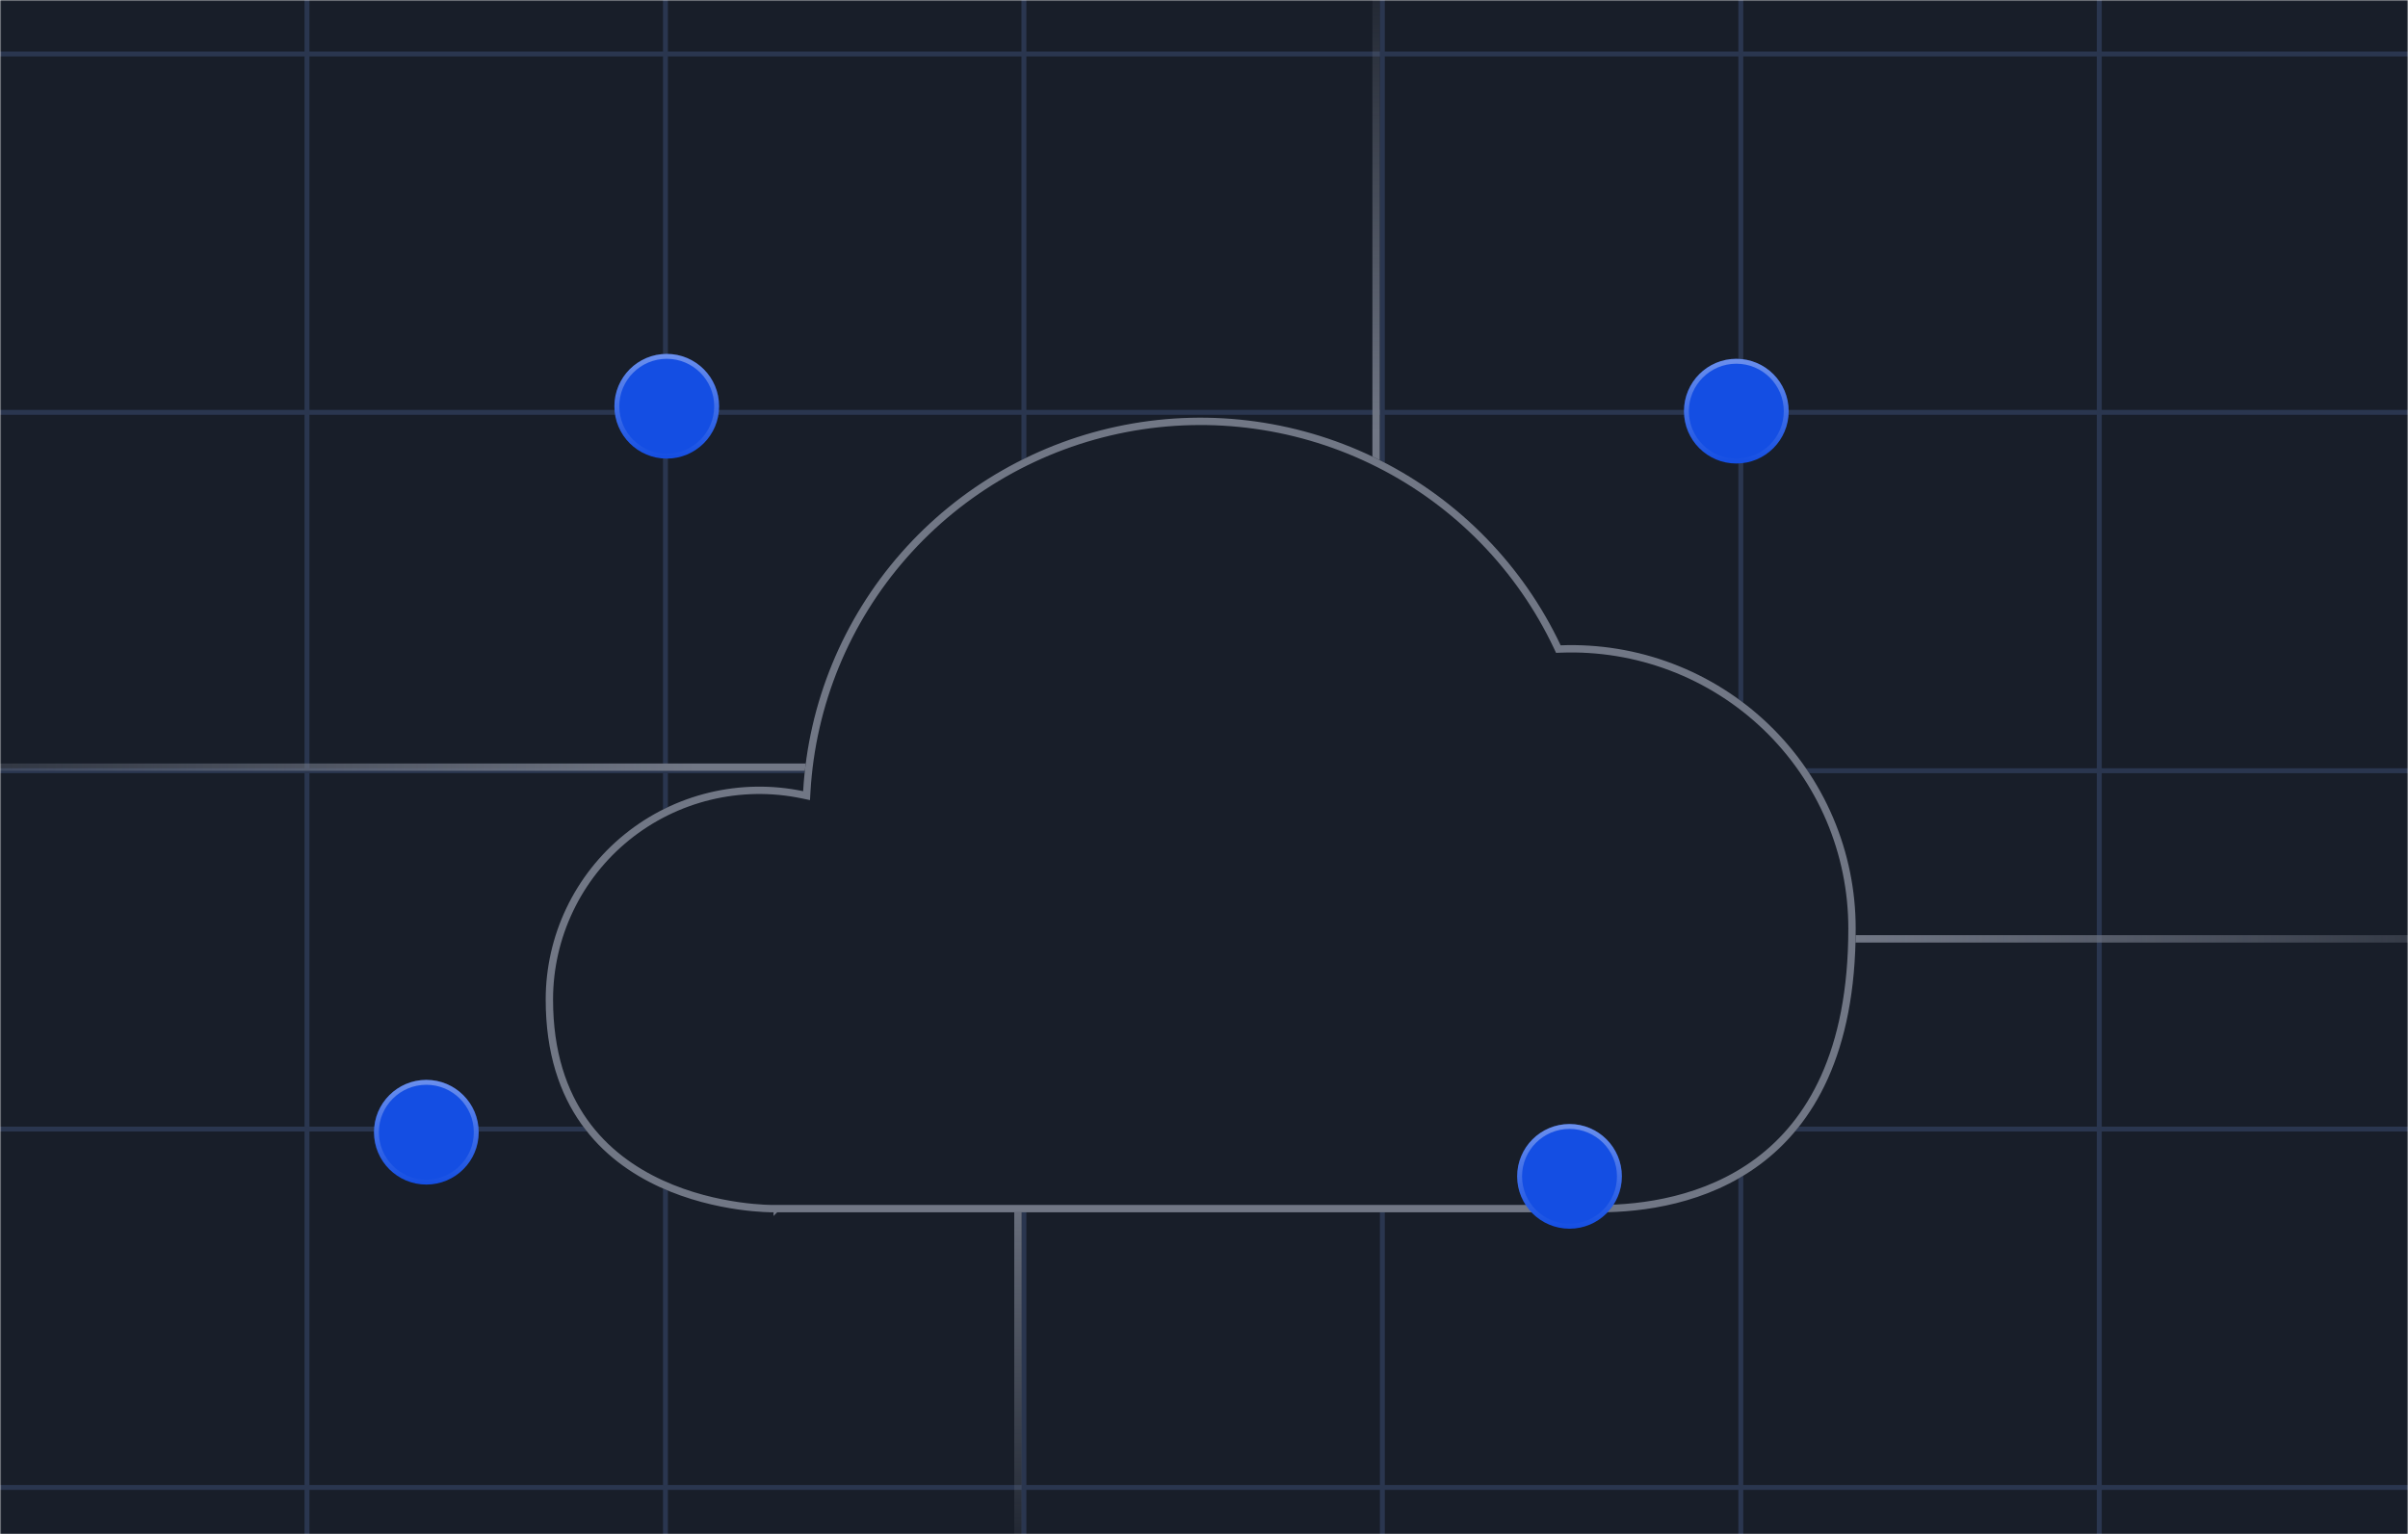 <svg width="797" height="508" viewBox="0 0 797 508" fill="none" xmlns="http://www.w3.org/2000/svg">
<mask id="mask0_2733_41166" style="mask-type:alpha" maskUnits="userSpaceOnUse" x="0" y="0" width="797" height="508">
<rect width="797" height="508" fill="#D9D9D9"/>
</mask>
<g mask="url(#mask0_2733_41166)">
<rect width="967.591" height="545.92" transform="translate(-85.58 -19.386)" fill="#8FD0FF"/>
<g clip-path="url(#clip0_2733_41166)">
<rect width="967.84" height="545.628" transform="translate(-85.704 -19.24)" fill="#181E29"/>
<line x1="338.895" y1="-693.155" x2="338.895" y2="1182.44" stroke="#2A364F" stroke-width="1.624"/>
<line x1="101.612" y1="-693.155" x2="101.612" y2="1182.44" stroke="#2A364F" stroke-width="1.624"/>
<line x1="576.174" y1="-693.155" x2="576.174" y2="1182.44" stroke="#2A364F" stroke-width="1.624"/>
<line x1="457.534" y1="-693.155" x2="457.534" y2="1182.44" stroke="#2A364F" stroke-width="1.624"/>
<line x1="220.254" y1="-693.155" x2="220.254" y2="1182.44" stroke="#2A364F" stroke-width="1.624"/>
<line x1="694.814" y1="-693.155" x2="694.814" y2="1182.44" stroke="#2A364F" stroke-width="1.624"/>
<line x1="-540.394" y1="136.514" x2="1335.2" y2="136.514" stroke="#2A364F" stroke-width="1.624"/>
<line x1="-540.394" y1="373.794" x2="1335.2" y2="373.794" stroke="#2A364F" stroke-width="1.624"/>
<line x1="-540.394" y1="492.433" x2="1335.2" y2="492.433" stroke="#2A364F" stroke-width="1.624"/>
<line x1="-540.394" y1="17.873" x2="1335.2" y2="17.873" stroke="#2A364F" stroke-width="1.624"/>
<line x1="-540.394" y1="255.153" x2="1335.2" y2="255.153" stroke="#2A364F" stroke-width="1.624"/>
<line x1="-94.229" y1="253.98" x2="296.317" y2="253.98" stroke="url(#paint0_linear_2733_41166)" stroke-width="2.436" stroke-linecap="round"/>
<line x1="569.943" y1="310.816" x2="960.489" y2="310.816" stroke="url(#paint1_linear_2733_41166)" stroke-width="2.436" stroke-linecap="round"/>
<line x1="455.458" y1="221.502" x2="455.458" y2="-18.022" stroke="url(#paint2_linear_2733_41166)" stroke-width="2.436" stroke-linecap="round"/>
<line x1="336.914" y1="616.108" x2="336.914" y2="376.584" stroke="url(#paint3_linear_2733_41166)" stroke-width="2.436" stroke-linecap="round"/>
<g filter="url(#filter0_d_2733_41166)">
<path d="M614.194 291.17C614.205 278.551 611.661 266.059 606.712 254.443C601.763 242.828 594.513 232.327 585.395 223.572C576.276 214.816 565.478 207.985 553.648 203.488C541.817 198.991 529.197 196.92 516.544 197.401C504.066 170.995 483.117 149.486 457.005 136.27C430.893 123.055 401.107 118.886 372.353 124.424C343.599 129.961 317.515 144.889 298.223 166.849C278.931 188.808 267.531 216.548 265.822 245.685C255.53 243.537 244.886 243.703 234.667 246.172C224.447 248.641 214.909 253.35 206.746 259.957C198.584 266.564 192.003 274.902 187.482 284.365C182.961 293.827 180.615 304.175 180.614 314.655C180.614 386.236 256.019 385.108 256.019 385.108C256.019 385.108 422.616 385.108 529.363 385.108C558.169 385.108 614.194 374.099 614.194 291.17Z" fill="#181E29"/>
<path d="M612.976 291.169V291.17C612.976 332.331 599.091 355.417 581.853 368.261C564.548 381.155 543.647 383.89 529.363 383.89H528.737H528.109H527.48H526.85H526.219H525.586H524.952H524.316H523.679H523.041H522.402H521.762H521.12H520.477H519.832H519.187H518.54H517.892H517.243H516.593H515.942H515.289H514.635H513.98H513.324H512.667H512.009H511.35H510.689H510.028H509.365H508.702H508.037H507.371H506.705H506.037H505.368H504.698H504.028H503.356H502.683H502.01H501.335H500.66H499.983H499.306H498.628H497.949H497.269H496.588H495.906H495.224H494.54H493.856H493.171H492.485H491.798H491.111H490.422H489.733H489.043H488.353H487.662H486.97H486.277H485.583H484.889H484.194H483.499H482.802H482.106H481.408H480.71H480.011H479.312H478.612H477.911H477.21H476.508H475.805H475.102H474.399H473.695H472.99H472.285H471.58H470.874H470.167H469.46H468.752H468.044H467.336H466.627H465.918H465.208H464.498H463.787H463.077H462.365H461.654H460.942H460.229H459.517H458.803H458.09H457.376H456.663H455.948H455.234H454.519H453.804H453.089H452.373H451.657H450.941H450.225H449.509H448.792H448.076H447.359H446.642H445.925H445.207H444.49H443.772H443.055H442.337H441.619H440.901H440.183H439.465H438.747H438.029H437.311H436.593H435.874H435.156H434.438H433.72H433.002H432.284H431.566H430.848H430.13H429.412H428.695H427.977H427.26H426.543H425.826H425.109H424.392H423.675H422.959H422.242H421.526H420.81H420.095H419.379H418.664H417.949H417.234H416.52H415.806H415.092H414.378H413.665H412.952H412.24H411.527H410.816H410.104H409.393H408.682H407.972H407.262H406.552H405.843H405.134H404.426H403.718H403.011H402.304H401.598H400.892H400.186H399.481H398.777H398.073H397.37H396.667H395.965H395.263H394.562H393.862H393.162H392.463H391.764H391.066H390.369H389.672H388.976H388.281H387.586H386.892H386.199H385.507H384.815H384.124H383.434H382.744H382.055H381.367H380.68H379.994H379.308H378.623H377.939H377.256H376.574H375.892H375.212H374.532H373.853H373.175H372.498H371.822H371.147H370.473H369.8H369.127H368.456H367.786H367.116H366.448H365.781H365.114H364.449H363.785H363.121H362.459H361.798H361.138H360.479H359.821H359.165H358.509H357.855H357.201H356.549H355.898H355.248H354.6H353.952H353.306H352.661H352.017H351.374H350.733H350.093H349.454H348.817H348.18H347.545H346.912H346.279H345.648H345.018H344.39H343.763H343.137H342.513H341.89H341.269H340.649H340.03H339.413H338.797H338.182H337.569H336.958H336.348H335.739H335.132H334.527H333.923H333.32H332.719H332.12H331.522H330.926H330.331H329.738H329.147H328.557H327.968H327.382H326.797H326.213H325.632H325.052H324.473H323.897H323.322H322.748H322.177H321.607H321.039H320.472H319.908H319.345H318.784H318.225H317.667H317.111H316.558H316.006H315.455H314.907H314.361H313.816H313.273H312.733H312.194H311.657H311.122H310.588H310.057H309.528H309.001H308.475H307.952H307.431H306.911H306.394H305.878H305.365H304.854H304.345H303.838H303.332H302.829H302.329H301.83H301.333H300.839H300.346H299.856H299.368H298.882H298.398H297.916H297.437H296.96H296.485H296.012H295.541H295.073H294.607H294.143H293.682H293.222H292.766H292.311H291.859H291.409H290.961H290.516H290.073H289.632H289.194H288.758H288.325H287.894H287.465H287.039H286.615H286.194H285.775H285.359H284.945H284.533H284.124H283.718H283.314H282.913H282.514H282.118H281.724H281.333H280.944H280.558H280.175H279.794H279.416H279.04H278.667H278.297H277.93H277.565H277.202H276.843H276.486H276.132H275.781H275.432H275.086H274.743H274.402H274.065H273.73H273.398H273.068H272.742H272.418H272.097H271.779H271.464H271.152H270.843H270.536H270.232H269.932H269.634H269.339H269.047H268.758H268.472H268.189H267.909H267.632H267.357H267.086H266.818H266.553H266.291H266.032H265.776H265.523H265.273H265.026H264.783H264.542H264.305H264.07H263.839H263.611H263.386H263.165H262.946H262.731H262.518H262.31H262.104H261.901H261.702H261.506H261.313H261.124H260.937H260.754H260.575H260.398H260.225H260.056H259.889H259.726H259.567H259.41H259.258H259.108H258.962H258.819H258.68H258.544H258.412H258.283H258.157H258.035H257.916H257.801H257.69H257.582H257.477H257.376H257.279H257.185H257.094H257.007H256.924H256.845H256.768H256.696H256.627H256.562H256.501H256.443H256.388H256.338H256.291H256.248H256.208H256.173H256.141H256.112H256.088H256.067H256.05H256.036H256.027H256.021C256.02 383.89 256.019 383.89 256.019 385.108V383.89H256.01L256.001 383.891L256 383.891L255.992 383.891L255.956 383.891C255.923 383.891 255.872 383.892 255.803 383.891C255.667 383.891 255.462 383.89 255.193 383.886C254.654 383.877 253.859 383.854 252.844 383.801C250.813 383.693 247.904 383.461 244.41 382.96C237.417 381.959 228.113 379.887 218.826 375.618C209.542 371.35 200.306 364.901 193.39 355.156C186.481 345.422 181.832 332.324 181.832 314.655C181.833 304.357 184.139 294.188 188.581 284.89C193.023 275.591 199.491 267.397 207.513 260.904C215.535 254.411 224.909 249.782 234.953 247.356C244.997 244.929 255.458 244.766 265.573 246.877L266.955 247.166L267.038 245.757C268.731 216.89 280.025 189.408 299.138 167.652C318.252 145.896 344.094 131.106 372.583 125.62C401.072 120.133 430.584 124.263 456.455 137.357C482.326 150.451 503.081 171.761 515.443 197.921L515.786 198.648L516.59 198.618C529.08 198.144 541.537 200.187 553.215 204.626C564.893 209.065 575.551 215.808 584.551 224.45C593.551 233.092 600.707 243.456 605.592 254.921C610.476 266.385 612.987 278.714 612.976 291.169Z" stroke="#717785" stroke-width="2.436"/>
</g>
<circle cx="220.68" cy="134.498" r="17.331" fill="#144EE3"/>
<circle cx="220.68" cy="134.498" r="16.519" stroke="url(#paint4_linear_2733_41166)" stroke-opacity="0.37" stroke-width="1.624"/>
<circle cx="519.477" cy="389.45" r="17.331" fill="#144EE3"/>
<circle cx="519.477" cy="389.45" r="16.519" stroke="url(#paint5_linear_2733_41166)" stroke-opacity="0.37" stroke-width="1.624"/>
<circle cx="574.689" cy="136.122" r="17.331" fill="#144EE3"/>
<circle cx="574.689" cy="136.122" r="16.519" stroke="url(#paint6_linear_2733_41166)" stroke-opacity="0.37" stroke-width="1.624"/>
<circle cx="141.11" cy="374.835" r="17.331" fill="#144EE3"/>
<circle cx="141.11" cy="374.835" r="16.519" stroke="url(#paint7_linear_2733_41166)" stroke-opacity="0.37" stroke-width="1.624"/>
</g>
</g>
<defs>
<filter id="filter0_d_2733_41166" x="138.393" y="96.056" width="518.022" height="347.513" filterUnits="userSpaceOnUse" color-interpolation-filters="sRGB">
<feFlood flood-opacity="0" result="BackgroundImageFix"/>
<feColorMatrix in="SourceAlpha" type="matrix" values="0 0 0 0 0 0 0 0 0 0 0 0 0 0 0 0 0 0 127 0" result="hardAlpha"/>
<feOffset dy="16.239"/>
<feGaussianBlur stdDeviation="21.111"/>
<feComposite in2="hardAlpha" operator="out"/>
<feColorMatrix type="matrix" values="0 0 0 0 0 0 0 0 0 0 0 0 0 0 0 0 0 0 0.28 0"/>
<feBlend mode="normal" in2="BackgroundImageFix" result="effect1_dropShadow_2733_41166"/>
<feBlend mode="normal" in="SourceGraphic" in2="effect1_dropShadow_2733_41166" result="shape"/>
</filter>
<linearGradient id="paint0_linear_2733_41166" x1="230.143" y1="254.838" x2="-95.447" y2="254.838" gradientUnits="userSpaceOnUse">
<stop stop-color="#717785"/>
<stop offset="1" stop-color="#717785" stop-opacity="0"/>
</linearGradient>
<linearGradient id="paint1_linear_2733_41166" x1="614.194" y1="311.674" x2="884.572" y2="311.674" gradientUnits="userSpaceOnUse">
<stop stop-color="#717785"/>
<stop offset="1" stop-color="#717785" stop-opacity="0"/>
</linearGradient>
<linearGradient id="paint2_linear_2733_41166" x1="456.676" y1="142.564" x2="456.676" y2="-19.825" gradientUnits="userSpaceOnUse">
<stop stop-color="#717785"/>
<stop offset="1" stop-color="#717785" stop-opacity="0"/>
</linearGradient>
<linearGradient id="paint3_linear_2733_41166" x1="338.132" y1="386.148" x2="338.132" y2="523.367" gradientUnits="userSpaceOnUse">
<stop stop-color="#717785"/>
<stop offset="1" stop-color="#717785" stop-opacity="0"/>
</linearGradient>
<linearGradient id="paint4_linear_2733_41166" x1="220.68" y1="117.167" x2="220.68" y2="151.83" gradientUnits="userSpaceOnUse">
<stop stop-color="white"/>
<stop offset="1" stop-color="white" stop-opacity="0"/>
</linearGradient>
<linearGradient id="paint5_linear_2733_41166" x1="519.477" y1="372.118" x2="519.477" y2="406.781" gradientUnits="userSpaceOnUse">
<stop stop-color="white"/>
<stop offset="1" stop-color="white" stop-opacity="0"/>
</linearGradient>
<linearGradient id="paint6_linear_2733_41166" x1="574.689" y1="118.791" x2="574.689" y2="153.454" gradientUnits="userSpaceOnUse">
<stop stop-color="white"/>
<stop offset="1" stop-color="white" stop-opacity="0"/>
</linearGradient>
<linearGradient id="paint7_linear_2733_41166" x1="141.11" y1="357.503" x2="141.11" y2="392.166" gradientUnits="userSpaceOnUse">
<stop stop-color="white"/>
<stop offset="1" stop-color="white" stop-opacity="0"/>
</linearGradient>
<clipPath id="clip0_2733_41166">
<rect width="967.84" height="545.628" fill="white" transform="translate(-85.704 -19.24)"/>
</clipPath>
</defs>
</svg>
